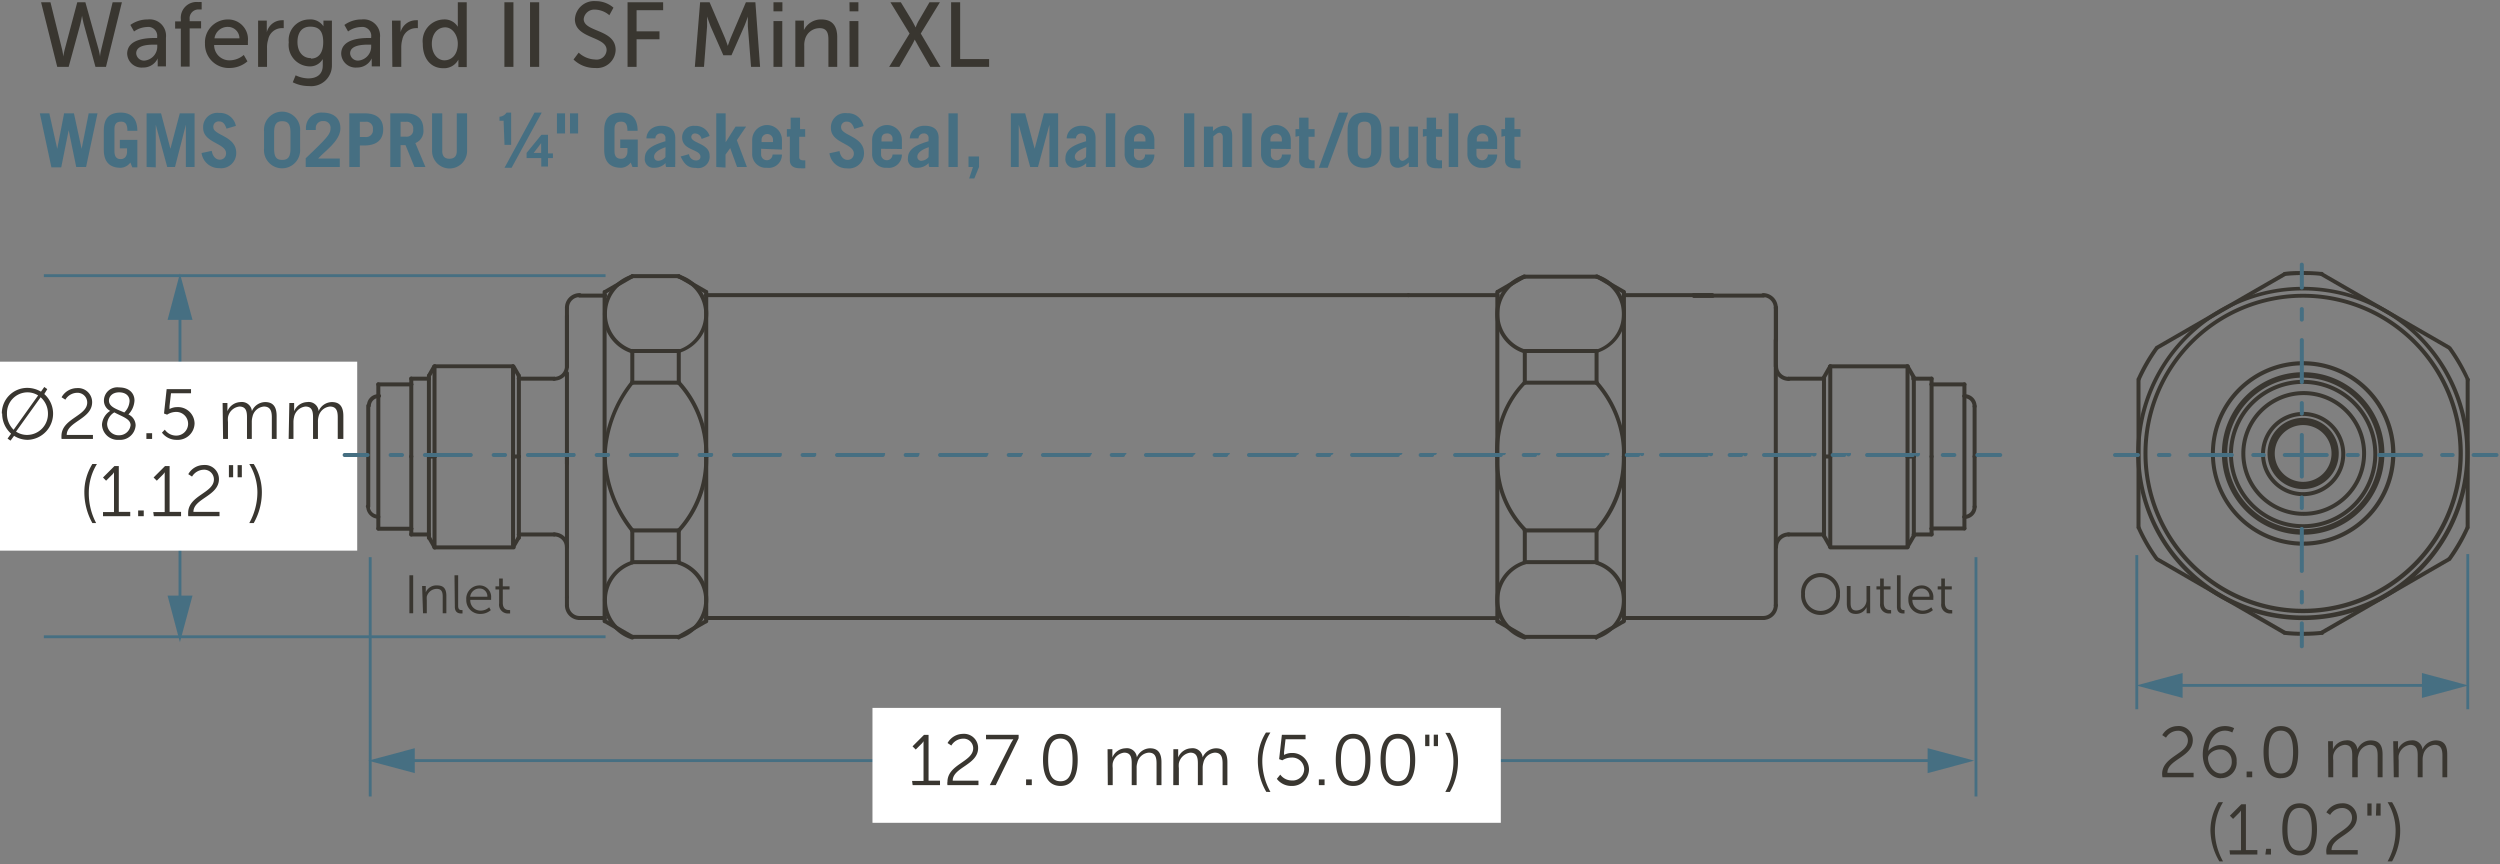 <svg xmlns="http://www.w3.org/2000/svg" viewBox="0 0 218.43 75.49">
  <rect x="0" y="0" width="218.43" height="75.49" fill="#808080" stroke="none"/>
  <defs>
    <style>
      .cls-1 {
        fill: #393630;
      }

      .cls-2 {
        fill: #466f82;
      }

      .cls-3 {
        fill: #fff;
      }
    </style>
  </defs>
  <g id="dims">
    <path class="cls-1" d="M169.61,52.72a.77.77,0,0,0,.83.88h.13V53.3h-.1c-.18,0-.54-.07-.54-.63V51.5h.6v-.27h-.6v-.68h-.32v.68h-.31v.27h.31Zm-2.52-.58a.8.8,0,0,1,.81-.72.67.67,0,0,1,.68.72Zm-.35.26A1.2,1.2,0,0,0,168,53.64a1.35,1.35,0,0,0,.88-.33l-.14-.25a1.11,1.11,0,0,1-.73.29.9.9,0,0,1-.92-.94h1.83v-.17a1,1,0,0,0-1-1.09A1.16,1.16,0,0,0,166.74,52.4Zm-1,.62c0,.52.34.58.54.58h.12V53.3h-.08c-.12,0-.26-.05-.26-.36V50.26h-.32Zm-1.47-.3a.77.77,0,0,0,.82.88h.14V53.3h-.11c-.18,0-.53-.07-.53-.63V51.5h.59v-.27h-.59v-.68h-.32v.68h-.32v.27h.32Zm-2.91,0c0,.62.24.92.8.92a1,1,0,0,0,.93-.6h0a1.7,1.7,0,0,0,0,.19v.35h.31V51.2h-.32v1.14a.92.92,0,0,1-.88,1c-.46,0-.51-.33-.51-.71V51.2h-.33Zm-3.65-.82a1.36,1.36,0,1,1,2.71,0,1.36,1.36,0,1,1-2.71,0Zm-.34,0a1.7,1.7,0,1,0,3.39,0,1.7,1.7,0,1,0-3.39,0Z"/>
    <path class="cls-1" d="M43.61,52.72a.77.77,0,0,0,.82.88h.14V53.3h-.11c-.18,0-.53-.07-.53-.63V51.5h.59v-.27h-.59v-.68h-.32v.68h-.32v.27h.32Zm-2.53-.58a.81.81,0,0,1,.82-.72.67.67,0,0,1,.68.72Zm-.34.26A1.2,1.2,0,0,0,42,53.64a1.35,1.35,0,0,0,.88-.33l-.14-.25a1.11,1.11,0,0,1-.73.29.89.89,0,0,1-.92-.94h1.82v-.17a1,1,0,0,0-1-1.09A1.16,1.16,0,0,0,40.74,52.4Zm-1,.62c0,.52.35.58.55.58h.12V53.3H40.3c-.12,0-.27-.05-.27-.36V50.26h-.32Zm-2.78.56h.33V52.44a1.66,1.66,0,0,1,0-.32.91.91,0,0,1,.87-.67c.46,0,.52.33.52.7v1.43H39V52.07c0-.59-.21-.92-.8-.92a1,1,0,0,0-1,.6h0s0-.09,0-.19V51.2h-.32Zm-1.19,0h.33V50.26h-.33Z"/>
    <path class="cls-1" d="M154.05,54.17a1.28,1.28,0,0,0,1.28-1.29.17.17,0,0,0-.17-.17.18.18,0,0,0-.18.17.93.93,0,0,1-.93.94.17.17,0,0,0-.17.17.18.18,0,0,0,.17.18Z"/>
    <path class="cls-1" d="M155.33,26.89a1.28,1.28,0,0,0-1.28-1.28.18.18,0,0,0-.17.18.18.18,0,0,0,.17.17.93.93,0,0,1,.93.93.18.18,0,0,0,.18.18.17.17,0,0,0,.17-.18Z"/>
    <path class="cls-1" d="M156.26,46.52A1.28,1.28,0,0,0,155,47.8a.18.18,0,0,0,.18.17.17.17,0,0,0,.17-.17.93.93,0,0,1,.93-.93.18.18,0,0,0,.18-.18.17.17,0,0,0-.18-.17Z"/>
    <path class="cls-1" d="M155,32a1.28,1.28,0,0,0,1.28,1.28.18.18,0,0,0,.18-.17.18.18,0,0,0-.18-.18.93.93,0,0,1-.93-.93.16.16,0,0,0-.17-.17A.17.17,0,0,0,155,32Z"/>
    <path class="cls-1" d="M49.36,52.88a1.28,1.28,0,0,0,1.28,1.29.18.18,0,0,0,.18-.18.17.17,0,0,0-.18-.17.94.94,0,0,1-.93-.94.18.18,0,0,0-.18-.17.18.18,0,0,0-.17.17Z"/>
    <path class="cls-1" d="M50.64,25.61a1.28,1.28,0,0,0-1.28,1.28.18.18,0,0,0,.17.18.18.18,0,0,0,.18-.18.93.93,0,0,1,.93-.93.18.18,0,0,0,.18-.17.18.18,0,0,0-.18-.18Z"/>
    <path class="cls-1" d="M48.43,33.26A1.28,1.28,0,0,0,49.71,32a.17.17,0,0,0-.18-.17.17.17,0,0,0-.17.17.93.93,0,0,1-.93.93.18.18,0,0,0-.18.18.18.18,0,0,0,.18.17Z"/>
    <path class="cls-1" d="M49.71,47.8a1.28,1.28,0,0,0-1.28-1.28.17.17,0,0,0-.18.17.18.18,0,0,0,.18.18.93.93,0,0,1,.93.93.18.18,0,0,0,.17.17.18.18,0,0,0,.18-.17Z"/>
    <path class="cls-1" d="M194.3,39.62h.18a6.74,6.74,0,1,1,2,4.77,6.72,6.72,0,0,1-2-4.77h-.35a7.1,7.1,0,1,0,7.1-7.1,7.09,7.09,0,0,0-7.1,7.1Z"/>
    <path class="cls-1" d="M187.46,39.62h.17a13.59,13.59,0,1,1,4,9.61,13.56,13.56,0,0,1-4-9.61h-.35a13.95,13.95,0,1,0,13.95-13.95,13.95,13.95,0,0,0-13.95,13.95Z"/>
    <path class="cls-1" d="M193.35,39.62h.17a7.7,7.7,0,1,1,2.26,5.45,7.65,7.65,0,0,1-2.26-5.45h-.35a8.06,8.06,0,1,0,8.06-8.06,8.05,8.05,0,0,0-8.06,8.06Z"/>
    <path class="cls-1" d="M194.43,39.62h.17a6.62,6.62,0,1,1,1.94,4.68,6.61,6.61,0,0,1-1.94-4.68h-.35a7,7,0,1,0,7-7,7,7,0,0,0-7,7Z"/>
    <path class="cls-1" d="M198.3,39.62h.17a2.76,2.76,0,1,1,2.76,2.75,2.75,2.75,0,0,1-2.76-2.75h-.35a3.11,3.11,0,1,0,3.11-3.11,3.1,3.1,0,0,0-3.11,3.11Z"/>
    <path class="cls-1" d="M198.57,39.62h.18a2.48,2.48,0,1,1,2.48,2.48,2.48,2.48,0,0,1-2.48-2.48h-.35a2.83,2.83,0,1,0,2.83-2.83,2.83,2.83,0,0,0-2.83,2.83Z"/>
    <path class="cls-1" d="M197.72,39.62h.18A3.33,3.33,0,1,1,201.23,43a3.33,3.33,0,0,1-3.33-3.33h-.35a3.68,3.68,0,1,0,3.68-3.68,3.68,3.68,0,0,0-3.68,3.68Z"/>
    <path class="cls-1" d="M196,39.62h.18a5.1,5.1,0,0,1,10.2,0,5.1,5.1,0,0,1-10.2,0h-.35a5.45,5.45,0,1,0,5.45-5.45,5.45,5.45,0,0,0-5.45,5.45Z"/>
    <path class="cls-1" d="M194.92,39.62h.18A6.13,6.13,0,1,1,196.89,44a6.1,6.1,0,0,1-1.79-4.33h-.35a6.48,6.48,0,1,0,6.48-6.48,6.48,6.48,0,0,0-6.48,6.48Z"/>
    <path class="cls-1" d="M186.85,39.62H187a14.2,14.2,0,1,1,4.16,10,14.16,14.16,0,0,1-4.16-10h-.35a14.56,14.56,0,1,0,14.56-14.56,14.56,14.56,0,0,0-14.56,14.56Z"/>
    <path class="cls-1" d="M171.64,45.34a1.06,1.06,0,0,0,1.06-1.06h0a.18.18,0,0,0-.18-.18.18.18,0,0,0-.17.18h0a.71.71,0,0,1-.71.71.18.18,0,0,0-.18.17.18.18,0,0,0,.18.18Z"/>
    <path class="cls-1" d="M172.7,35.5h0a1.05,1.05,0,0,0-1.06-1.06h0a.18.18,0,0,0-.18.17.18.18,0,0,0,.18.18h0a.71.71,0,0,1,.71.71h0a.18.18,0,0,0,.17.18.18.18,0,0,0,.18-.18Z"/>
    <path class="cls-1" d="M202.84,23.76c-.53-.05-1.07-.08-1.61-.08a.18.18,0,0,0-.18.18.18.18,0,0,0,.18.17c.53,0,1.05,0,1.58.08a.18.18,0,1,0,0-.35Z"/>
    <path class="cls-1" d="M199.61,55.47a14.64,14.64,0,0,0,1.62.08.18.18,0,0,0,.17-.17.18.18,0,0,0-.17-.18,13.82,13.82,0,0,1-1.58-.08.18.18,0,0,0-.2.16.18.18,0,0,0,.16.19Z"/>
    <path class="cls-1" d="M215.76,33.09a15.88,15.88,0,0,0-1.61-2.8l-.25,0,0,.24a16.29,16.29,0,0,1,1.59,2.74l.23.09.08-.23Z"/>
    <path class="cls-1" d="M214.15,48.94a15.53,15.53,0,0,0,1.61-2.8l-.08-.23-.23.09a16.29,16.29,0,0,1-1.59,2.74l0,.24.25,0Z"/>
    <path class="cls-1" d="M201.23,55.55a14.35,14.35,0,0,0,1.61-.08.18.18,0,1,0,0-.35,13.93,13.93,0,0,1-1.58.08.18.18,0,0,0-.18.18.18.18,0,0,0,.18.17Z"/>
    <path class="cls-1" d="M186.69,46.14a15,15,0,0,0,1.62,2.8l.24,0,0-.24A15.58,15.58,0,0,1,187,46l-.23-.09-.09.23Z"/>
    <path class="cls-1" d="M188.31,30.29a15.33,15.33,0,0,0-1.62,2.8l.09.23.23-.09a15.58,15.58,0,0,1,1.58-2.74l0-.24-.24,0Z"/>
    <path class="cls-1" d="M201.23,23.68c-.54,0-1.08,0-1.62.08a.18.18,0,0,0-.16.19.18.18,0,0,0,.2.16c.52-.05,1-.08,1.58-.08a.18.18,0,0,0,.17-.17.18.18,0,0,0-.17-.18Z"/>
    <path class="cls-1" d="M32,44.26v0a1.07,1.07,0,0,0,1,1.06h0a.18.18,0,0,0,.17-.18.18.18,0,0,0-.17-.17h0v0a.72.72,0,0,1-.69-.71v0a.19.19,0,0,0-.18-.18.18.18,0,0,0-.17.18Z"/>
    <path class="cls-1" d="M33.06,34.44h0a1,1,0,0,0-1,1,.17.17,0,1,0,.34,0,.71.71,0,0,1,.71-.67h0a.18.18,0,0,0,.18-.18.18.18,0,0,0-.17-.17Z"/>
    <path class="cls-1" d="M52.68,39.9a11.08,11.08,0,0,0,2.43,6.55l.25,0,0-.25A10.77,10.77,0,0,1,53,39.88a.19.19,0,0,0-.18-.17.18.18,0,0,0-.17.19Z"/>
    <path class="cls-1" d="M59.44,46.46a9.39,9.39,0,0,0,2.44-6.31v-.27a.19.19,0,0,0-.18-.17.18.18,0,0,0-.17.18v.26a9.08,9.08,0,0,1-2.35,6.08v.24Z"/>
    <path class="cls-1" d="M55.19,49a3.58,3.58,0,0,0-2.51,3.43,3.67,3.67,0,0,0,.16,1.08,3.62,3.62,0,0,0,2.35,2.36.17.17,0,0,0,.22-.12.18.18,0,0,0-.11-.22,3.25,3.25,0,0,1-2.12-2.12,3.07,3.07,0,0,1-.15-1,3.25,3.25,0,0,1,2.27-3.1.18.18,0,0,0,.11-.22.17.17,0,0,0-.22-.11Z"/>
    <path class="cls-1" d="M59.36,55.82a3.61,3.61,0,0,0,2.52-3.44,3.72,3.72,0,0,0-.16-1.08A3.62,3.62,0,0,0,59.36,49a.17.17,0,1,0-.11.33,3.25,3.25,0,0,1,0,6.2.18.18,0,0,0-.11.22.18.18,0,0,0,.22.12Z"/>
    <path class="cls-1" d="M139.62,46.46A9.69,9.69,0,0,0,142.06,40v-.13a.18.18,0,0,0-.18-.18.19.19,0,0,0-.17.18V40a9.38,9.38,0,0,1-2.35,6.21l0,.24Z"/>
    <path class="cls-1" d="M130.65,39.88c0,.18,0,.36,0,.54a8.66,8.66,0,0,0,2.47,6h.24v-.25a8.3,8.3,0,0,1-2.37-5.8c0-.17,0-.35,0-.52a.18.18,0,0,0-.16-.19.19.19,0,0,0-.19.17Z"/>
    <path class="cls-1" d="M139.54,55.82a3.61,3.61,0,0,0,2.52-3.44,3.38,3.38,0,0,0-.17-1.08A3.59,3.59,0,0,0,139.54,49a.18.18,0,0,0-.22.11.19.19,0,0,0,.12.22,3.25,3.25,0,0,1,2.12,2.12,3.38,3.38,0,0,1,.15,1,3.24,3.24,0,0,1-2.27,3.1.19.19,0,0,0-.12.22.18.18,0,0,0,.22.12Z"/>
    <path class="cls-1" d="M133.17,49a3.59,3.59,0,0,0-2.52,3.43,3.58,3.58,0,0,0,2.52,3.44.18.18,0,0,0,.22-.12.17.17,0,0,0-.12-.22,3.25,3.25,0,0,1-2.12-2.12,3.38,3.38,0,0,1-.15-1,3.26,3.26,0,0,1,2.27-3.1.17.17,0,0,0,.12-.22.18.18,0,0,0-.22-.11Z"/>
    <path class="cls-1" d="M133.17,24a3.61,3.61,0,0,0-2.52,3.44,3.72,3.72,0,0,0,.16,1.08,3.62,3.62,0,0,0,2.36,2.35.18.18,0,0,0,.22-.11.17.17,0,0,0-.12-.22,3.25,3.25,0,0,1,0-6.2.18.18,0,0,0-.1-.34Z"/>
    <path class="cls-1" d="M139.54,30.83a3.59,3.59,0,0,0,2.52-3.43,3.44,3.44,0,0,0-.17-1.09A3.59,3.59,0,0,0,139.54,24a.17.17,0,0,0-.22.12.19.19,0,0,0,.12.22,3.23,3.23,0,0,1,2.12,2.12,3.28,3.28,0,0,1,.15,1,3.25,3.25,0,0,1-2.27,3.1.19.19,0,0,0-.12.22.18.18,0,0,0,.22.11Z"/>
    <path class="cls-1" d="M133.1,33.31a8.64,8.64,0,0,0-2.47,6c0,.18,0,.36,0,.54a.17.17,0,0,0,.19.16.17.17,0,0,0,.16-.18c0-.17,0-.35,0-.52a8.3,8.3,0,0,1,2.37-5.8v-.25Z"/>
    <path class="cls-1" d="M142.06,39.89v-.13a9.69,9.69,0,0,0-2.44-6.44l-.24,0,0,.25a9.36,9.36,0,0,1,2.35,6.21v.13a.18.18,0,0,0,.17.17.17.17,0,0,0,.18-.17Z"/>
    <path class="cls-1" d="M55.11,33.32a11.14,11.14,0,0,0-2.43,6.56.17.17,0,0,0,.17.18A.18.18,0,0,0,53,39.9a10.82,10.82,0,0,1,2.35-6.36l0-.24-.25,0Z"/>
    <path class="cls-1" d="M61.88,39.89v-.26a9.39,9.39,0,0,0-2.44-6.31l-.25,0v.25a9.06,9.06,0,0,1,2.35,6.08v.25a.17.17,0,0,0,.17.18.18.18,0,0,0,.18-.17Z"/>
    <path class="cls-1" d="M59.36,30.83a3.59,3.59,0,0,0,2.52-3.43,3.67,3.67,0,0,0-.16-1.08A3.61,3.61,0,0,0,59.36,24a.17.17,0,0,0-.22.12.18.18,0,0,0,.11.22,3.23,3.23,0,0,1,2.13,2.12,3.38,3.38,0,0,1,.15,1,3.26,3.26,0,0,1-2.28,3.1.17.17,0,0,0,.11.33Z"/>
    <path class="cls-1" d="M55.19,24a3.6,3.6,0,0,0-2.51,3.44,3.72,3.72,0,0,0,.16,1.08,3.61,3.61,0,0,0,2.35,2.35.17.17,0,0,0,.22-.11.18.18,0,0,0-.11-.22,3.25,3.25,0,0,1-2.12-2.13,3,3,0,0,1-.15-1,3.23,3.23,0,0,1,2.27-3.1.18.18,0,0,0,.11-.22.17.17,0,0,0-.22-.12Z"/>
    <path class="cls-1" d="M155.33,52.88v-13a.17.17,0,0,0-.17-.18.18.18,0,0,0-.18.18v13a.18.18,0,0,0,.18.18.17.17,0,0,0,.17-.18"/>
    <path class="cls-1" d="M148,54.17h6.08a.18.18,0,0,0,.18-.18.17.17,0,0,0-.18-.17H148a.17.17,0,0,0-.18.17.18.18,0,0,0,.18.18"/>
    <path class="cls-1" d="M155,26.89v2.82a.18.18,0,0,0,.18.18.17.17,0,0,0,.17-.18V26.89a.17.17,0,0,0-.17-.17.18.18,0,0,0-.18.17"/>
    <path class="cls-1" d="M148,26h6.08a.18.18,0,0,0,.18-.17.18.18,0,0,0-.18-.18H148a.18.18,0,0,0-.18.18A.18.18,0,0,0,148,26"/>
    <path class="cls-1" d="M149.63,25.61H148a.18.18,0,0,0-.18.18A.18.18,0,0,0,148,26h1.66a.18.18,0,0,0,.17-.17.18.18,0,0,0-.17-.18"/>
    <path class="cls-1" d="M149.63,25.61H148a.18.18,0,0,0-.18.18A.18.18,0,0,0,148,26h1.66a.18.18,0,0,0,.17-.17.18.18,0,0,0-.17-.18"/>
    <path class="cls-1" d="M149.63,53.82H148a.17.17,0,0,0-.18.17.18.18,0,0,0,.18.18h1.66a.18.18,0,0,0,.17-.18.17.17,0,0,0-.17-.17"/>
    <path class="cls-1" d="M172.35,39.89v4.39a.18.18,0,0,0,.17.17.18.18,0,0,0,.18-.17V39.89a.18.18,0,0,0-.18-.18.18.18,0,0,0-.17.18"/>
    <path class="cls-1" d="M171.46,45.16v1a.18.18,0,0,0,.18.18.18.18,0,0,0,.17-.18v-1a.18.18,0,0,0-.17-.17.18.18,0,0,0-.18.17"/>
    <path class="cls-1" d="M171.64,46h-2.88a.18.18,0,0,0-.17.17.18.18,0,0,0,.17.18h2.88a.18.18,0,0,0,.17-.18.18.18,0,0,0-.17-.17"/>
    <path class="cls-1" d="M168.59,46.19v.5a.18.18,0,0,0,.17.18.18.18,0,0,0,.18-.18v-.5a.18.18,0,0,0-.18-.17.18.18,0,0,0-.17.17"/>
    <path class="cls-1" d="M167.21,46.87h1.55a.18.18,0,0,0,.18-.18.17.17,0,0,0-.18-.17h-1.55a.17.17,0,0,0-.17.17.18.18,0,0,0,.17.18"/>
    <path class="cls-1" d="M167.39,46.81v-.12a.17.17,0,0,0-.18-.17.17.17,0,0,0-.17.17v.12a.18.18,0,0,0,.17.18.18.18,0,0,0,.18-.18"/>
    <polyline class="cls-1" points="166.81 47.86 167.37 46.9 167.3 46.66 167.06 46.73 166.51 47.68 166.57 47.92 166.81 47.86"/>
    <path class="cls-1" d="M159.91,48h6.75a.18.18,0,0,0,.18-.18.17.17,0,0,0-.18-.17h-6.75a.17.17,0,0,0-.17.17.18.18,0,0,0,.17.18"/>
    <polyline class="cls-1" points="159.21 46.9 159.76 47.86 160 47.92 160.07 47.68 159.51 46.73 159.27 46.66 159.21 46.9"/>
    <path class="cls-1" d="M159.19,46.69v.12a.17.17,0,0,0,.17.18.18.18,0,0,0,.18-.18v-.12a.17.17,0,0,0-.18-.17.16.16,0,0,0-.17.17"/>
    <path class="cls-1" d="M156.26,46.87h3.1a.18.18,0,0,0,.18-.18.17.17,0,0,0-.18-.17h-3.1a.17.17,0,0,0-.17.17.18.18,0,0,0,.17.18"/>
    <path class="cls-1" d="M172.35,35.5v4.39a.17.17,0,0,0,.17.17.17.17,0,0,0,.18-.17V35.5a.18.18,0,0,0-.18-.17.18.18,0,0,0-.17.17"/>
    <path class="cls-1" d="M171.46,33.58v1a.18.18,0,0,0,.18.18.18.18,0,0,0,.17-.18v-1a.18.18,0,0,0-.17-.17.18.18,0,0,0-.18.17"/>
    <path class="cls-1" d="M168.76,33.76h2.88a.18.18,0,0,0,.17-.18.18.18,0,0,0-.17-.17h-2.88a.18.18,0,0,0-.17.17.18.18,0,0,0,.17.18"/>
    <path class="cls-1" d="M168.59,33.09v.49a.18.18,0,0,0,.17.18.18.18,0,0,0,.18-.18v-.49a.18.18,0,0,0-.18-.18.18.18,0,0,0-.17.18"/>
    <path class="cls-1" d="M168.76,32.91h-1.55a.18.18,0,0,0-.17.18.18.18,0,0,0,.17.17h1.55a.18.18,0,0,0,.18-.17.18.18,0,0,0-.18-.18"/>
    <path class="cls-1" d="M167.39,33.09V33a.18.18,0,0,0-.18-.18A.18.18,0,0,0,167,33v.12a.18.18,0,0,0,.17.17.18.18,0,0,0,.18-.17"/>
    <polyline class="cls-1" points="167.37 32.88 166.81 31.92 166.57 31.86 166.51 32.1 167.06 33.05 167.3 33.12 167.37 32.88"/>
    <path class="cls-1" d="M166.66,31.83h-6.75a.18.18,0,0,0-.17.18.17.17,0,0,0,.17.17h6.75a.17.17,0,0,0,.18-.17.18.18,0,0,0-.18-.18"/>
    <polyline class="cls-1" points="159.76 31.92 159.21 32.88 159.27 33.12 159.51 33.05 160.07 32.1 160 31.86 159.76 31.92"/>
    <path class="cls-1" d="M159.19,33v.12a.17.17,0,0,0,.17.17.18.18,0,0,0,.18-.17V33a.18.18,0,0,0-.18-.18.17.17,0,0,0-.17.18"/>
    <path class="cls-1" d="M159.36,32.91h-3.1a.18.18,0,0,0-.17.18.18.18,0,0,0,.17.17h3.1a.18.18,0,0,0,.18-.17.18.18,0,0,0-.18-.18"/>
    <path class="cls-1" d="M155.33,32V29.71a.17.17,0,0,0-.17-.17.18.18,0,0,0-.18.17V32a.18.18,0,0,0,.18.18.17.17,0,0,0,.17-.18"/>
    <polyline class="cls-1" points="202.74 24.09 213.92 30.54 214.16 30.48 214.09 30.24 202.91 23.79 202.67 23.85 202.74 24.09"/>
    <polyline class="cls-1" points="188.53 30.54 199.72 24.09 199.78 23.85 199.54 23.79 188.36 30.24 188.3 30.48 188.53 30.54"/>
    <path class="cls-1" d="M186.67,33.16V46.07a.18.18,0,0,0,.18.18.17.17,0,0,0,.17-.18V33.16a.17.17,0,0,0-.17-.17.18.18,0,0,0-.18.17"/>
    <path class="cls-1" d="M215.78,46.07V33.16a.18.18,0,0,0-.18-.17.18.18,0,0,0-.17.17V46.07a.18.18,0,0,0,.17.18.18.18,0,0,0,.18-.18"/>
    <polyline class="cls-1" points="202.91 55.45 214.09 48.99 214.16 48.75 213.92 48.69 202.74 55.14 202.67 55.38 202.91 55.45"/>
    <polyline class="cls-1" points="188.36 48.99 199.54 55.45 199.78 55.38 199.72 55.14 188.53 48.69 188.3 48.75 188.36 48.99"/>
    <path class="cls-1" d="M123.06,25.61H61.7a.17.17,0,0,0-.17.18.17.17,0,0,0,.17.17h61.36a.18.18,0,0,0,.17-.17.18.18,0,0,0-.17-.18"/>
    <path class="cls-1" d="M123.06,54.17h7.77A.18.18,0,0,0,131,54a.17.17,0,0,0-.17-.17h-7.77a.17.17,0,0,0-.18.17.18.18,0,0,0,.18.18"/>
    <path class="cls-1" d="M130.83,25.61h-7.77a.18.18,0,0,0-.18.18.18.18,0,0,0,.18.17h7.77a.18.18,0,0,0,.17-.17.18.18,0,0,0-.17-.18"/>
    <path class="cls-1" d="M61.7,54.17h61.36a.18.18,0,0,0,.17-.18.17.17,0,0,0-.17-.17H61.7a.16.16,0,0,0-.17.17.17.17,0,0,0,.17.18"/>
    <path class="cls-1" d="M49.71,52.88v-.7a.18.18,0,0,0-.18-.18.18.18,0,0,0-.17.18v.7a.18.18,0,0,0,.17.18.18.18,0,0,0,.18-.18"/>
    <path class="cls-1" d="M59.31,55.47H55.25a.18.18,0,0,0-.18.18.17.17,0,0,0,.18.17h4.06a.17.17,0,0,0,.17-.17.18.18,0,0,0-.17-.18"/>
    <polyline class="cls-1" points="61.61 54.12 59.22 55.5 59.16 55.74 59.39 55.8 61.79 54.42 61.85 54.18 61.61 54.12"/>
    <path class="cls-1" d="M61.53,54v.28a.17.17,0,0,0,.17.17.18.18,0,0,0,.18-.17V54a.17.17,0,0,0-.18-.17.16.16,0,0,0-.17.17"/>
    <polyline class="cls-1" points="55.34 55.5 52.94 54.12 52.7 54.18 52.77 54.42 55.16 55.8 55.4 55.74 55.34 55.5"/>
    <path class="cls-1" d="M53,54.27V54a.17.17,0,0,0-.18-.17.17.17,0,0,0-.17.17v.28a.18.18,0,0,0,.17.17.18.18,0,0,0,.18-.17"/>
    <path class="cls-1" d="M52.85,53.82H50.64a.16.16,0,0,0-.17.17.17.17,0,0,0,.17.18h2.21A.18.18,0,0,0,53,54a.17.17,0,0,0-.18-.17"/>
    <path class="cls-1" d="M141.89,54.17H148a.17.17,0,0,0,.17-.18.16.16,0,0,0-.17-.17h-6.08a.17.17,0,0,0-.18.17.18.18,0,0,0,.18.18"/>
    <path class="cls-1" d="M130.65,54v.28a.18.18,0,0,0,.18.17.18.18,0,0,0,.17-.17V54a.17.17,0,0,0-.17-.17.17.17,0,0,0-.18.17"/>
    <path class="cls-1" d="M142.06,54.27V54a.17.17,0,0,0-.17-.17.17.17,0,0,0-.18.17v.28a.18.18,0,0,0,.18.17.18.18,0,0,0,.17-.17"/>
    <polyline class="cls-1" points="139.58 55.8 141.97 54.42 142.04 54.18 141.8 54.12 139.4 55.5 139.34 55.74 139.58 55.8"/>
    <polyline class="cls-1" points="130.74 54.42 133.13 55.8 133.37 55.74 133.31 55.5 130.91 54.12 130.68 54.18 130.74 54.42"/>
    <path class="cls-1" d="M133.22,55.82h6.27a.17.17,0,0,0,.18-.17.18.18,0,0,0-.18-.18h-6.27a.17.17,0,0,0-.17.18.16.16,0,0,0,.17.17"/>
    <path class="cls-1" d="M148,25.61h-6.08a.18.18,0,0,0-.18.18.18.18,0,0,0,.18.17H148a.17.17,0,0,0,.17-.17.17.17,0,0,0-.17-.18"/>
    <path class="cls-1" d="M55.25,24.3h4.06a.17.17,0,0,0,.17-.17.18.18,0,0,0-.17-.18H55.25a.18.18,0,0,0-.18.18.17.17,0,0,0,.18.17"/>
    <polyline class="cls-1" points="59.22 24.28 61.61 25.66 61.85 25.6 61.79 25.36 59.39 23.98 59.16 24.04 59.22 24.28"/>
    <path class="cls-1" d="M61.53,25.51v.28a.17.17,0,0,0,.17.17.18.18,0,0,0,.18-.17v-.28a.17.17,0,0,0-.18-.17.16.16,0,0,0-.17.17"/>
    <polyline class="cls-1" points="52.94 25.66 55.34 24.28 55.4 24.04 55.16 23.98 52.77 25.36 52.7 25.6 52.94 25.66"/>
    <path class="cls-1" d="M53,25.79v-.28a.17.17,0,0,0-.18-.17.17.17,0,0,0-.17.17v.28a.18.18,0,0,0,.17.17.18.18,0,0,0,.18-.17"/>
    <path class="cls-1" d="M50.64,26h2.21a.18.18,0,0,0,.18-.17.18.18,0,0,0-.18-.18H50.64a.17.17,0,0,0-.17.18.17.17,0,0,0,.17.17"/>
    <path class="cls-1" d="M130.65,25.51v.28a.18.18,0,0,0,.18.17.18.18,0,0,0,.17-.17v-.28a.17.17,0,0,0-.17-.17.17.17,0,0,0-.18.17"/>
    <polyline class="cls-1" points="133.13 23.98 130.74 25.36 130.68 25.6 130.91 25.66 133.31 24.28 133.37 24.04 133.13 23.98"/>
    <path class="cls-1" d="M139.49,24h-6.27a.17.17,0,0,0-.17.18.16.16,0,0,0,.17.17h6.27a.17.17,0,0,0,.18-.17.18.18,0,0,0-.18-.18"/>
    <polyline class="cls-1" points="141.97 25.36 139.58 23.98 139.34 24.04 139.4 24.28 141.8 25.66 142.04 25.6 141.97 25.36"/>
    <path class="cls-1" d="M142.06,25.79v-.28a.17.17,0,0,0-.17-.17.17.17,0,0,0-.18.17v.28a.18.18,0,0,0,.18.17.18.18,0,0,0,.17-.17"/>
    <path class="cls-1" d="M49.36,47.8v4.38a.17.17,0,0,0,.17.17.17.17,0,0,0,.18-.17V47.8a.18.18,0,0,0-.18-.18.18.18,0,0,0-.17.18"/>
    <path class="cls-1" d="M49.36,27.6V32a.18.18,0,0,0,.17.18.18.18,0,0,0,.18-.18V27.6a.18.18,0,0,0-.18-.18.18.18,0,0,0-.17.18"/>
    <path class="cls-1" d="M32.88,33.58v1a.18.18,0,0,0,.18.18.18.18,0,0,0,.17-.18v-1a.18.18,0,0,0-.17-.17.18.18,0,0,0-.18.17"/>
    <path class="cls-1" d="M32.88,45.16v1a.18.18,0,0,0,.18.18.18.18,0,0,0,.17-.18v-1a.18.18,0,0,0-.17-.17.18.18,0,0,0-.18.17"/>
    <path class="cls-1" d="M35.76,46.19v.5a.17.17,0,0,0,.17.18.18.18,0,0,0,.18-.18v-.5a.18.18,0,0,0-.18-.17.17.17,0,0,0-.17.17"/>
    <path class="cls-1" d="M37.3,46.69V47a.18.18,0,0,0,.18.17.17.17,0,0,0,.17-.17v-.26a.16.16,0,0,0-.17-.17.17.17,0,0,0-.18.17"/>
    <path class="cls-1" d="M45.16,46.69V47a.18.18,0,0,0,.17.17.18.18,0,0,0,.18-.17v-.26a.17.17,0,0,0-.18-.17.17.17,0,0,0-.17.17"/>
    <path class="cls-1" d="M45.51,33.09v-.26a.18.18,0,0,0-.18-.17.18.18,0,0,0-.17.17v.26a.18.18,0,0,0,.17.17.18.18,0,0,0,.18-.17"/>
    <path class="cls-1" d="M37.3,32.83v.26a.18.18,0,0,0,.18.17.17.17,0,0,0,.17-.17v-.26a.17.17,0,0,0-.17-.17.18.18,0,0,0-.18.17"/>
    <path class="cls-1" d="M35.76,33.09v.49a.17.17,0,0,0,.17.18.18.18,0,0,0,.18-.18v-.49a.18.18,0,0,0-.18-.18.17.17,0,0,0-.17.18"/>
    <path class="cls-1" d="M33.06,33.76h2.87a.18.18,0,0,0,.18-.18.18.18,0,0,0-.18-.17H33.06a.18.18,0,0,0-.18.17.18.18,0,0,0,.18.18"/>
    <path class="cls-1" d="M33.06,46.37h2.87a.18.18,0,0,0,.18-.18.18.18,0,0,0-.18-.17H33.06a.18.18,0,0,0-.18.17.18.18,0,0,0,.18.18"/>
    <path class="cls-1" d="M35.93,46.87h1.55a.17.17,0,0,0,.17-.18.16.16,0,0,0-.17-.17H35.93a.16.16,0,0,0-.17.17.17.17,0,0,0,.17.18"/>
    <path class="cls-1" d="M45.33,46.87h3.1a.17.17,0,0,0,.17-.18.16.16,0,0,0-.17-.17h-3.1a.17.17,0,0,0-.17.17.18.18,0,0,0,.17.18"/>
    <path class="cls-1" d="M45.33,33.26h3.1a.17.17,0,0,0,.17-.17.17.17,0,0,0-.17-.18h-3.1a.18.18,0,0,0-.17.18.18.18,0,0,0,.17.17"/>
    <path class="cls-1" d="M35.93,33.26h1.55a.17.17,0,0,0,.17-.17.17.17,0,0,0-.17-.18H35.93a.17.17,0,0,0-.17.18.17.17,0,0,0,.17.17"/>
    <polyline class="cls-1" points="45.18 46.86 44.69 47.7 44.76 47.94 44.99 47.88 45.48 47.03 45.42 46.8 45.18 46.86"/>
    <polyline class="cls-1" points="37.33 47.03 37.81 47.88 38.05 47.94 38.12 47.7 37.63 46.86 37.39 46.8 37.33 47.03"/>
    <polyline class="cls-1" points="37.63 32.92 38.12 32.08 38.05 31.84 37.81 31.9 37.33 32.74 37.39 32.98 37.63 32.92"/>
    <polyline class="cls-1" points="45.48 32.74 45 31.91 44.76 31.85 44.7 32.09 45.18 32.92 45.42 32.98 45.48 32.74"/>
    <path class="cls-1" d="M38,32.17h6.88A.18.18,0,0,0,45,32a.17.17,0,0,0-.18-.17H38a.17.17,0,0,0-.18.17.18.18,0,0,0,.18.18"/>
    <path class="cls-1" d="M38,48h6.87a.17.17,0,0,0,.18-.17.18.18,0,0,0-.18-.18H38a.18.18,0,0,0-.18.18A.17.17,0,0,0,38,48"/>
    <path class="cls-1" d="M32,35.45v8.81a.16.16,0,0,0,.17.17.17.17,0,0,0,.18-.17V35.45a.18.18,0,0,0-.18-.17.17.17,0,0,0-.17.17"/>
    <path class="cls-1" d="M49.71,32V26.89a.18.18,0,0,0-.18-.17.18.18,0,0,0-.17.17V32a.18.18,0,0,0,.17.18.18.18,0,0,0,.18-.18"/>
    <path class="cls-1" d="M36.11,46.19v-6.3a.18.18,0,0,0-.18-.18.17.17,0,0,0-.17.18v6.3a.17.17,0,0,0,.17.18.18.18,0,0,0,.18-.18"/>
    <path class="cls-1" d="M37.65,46.69v-6.8a.17.17,0,0,0-.17-.18.18.18,0,0,0-.18.18v6.8a.18.18,0,0,0,.18.18.17.17,0,0,0,.17-.18"/>
    <path class="cls-1" d="M45.51,46.69v-6.8a.18.18,0,0,0-.18-.18.18.18,0,0,0-.17.18v6.8a.18.18,0,0,0,.17.18.18.18,0,0,0,.18-.18"/>
    <path class="cls-1" d="M45.33,39.71h-.49a.18.18,0,0,0-.17.18.17.17,0,0,0,.17.17h.49a.17.17,0,0,0,.18-.17.18.18,0,0,0-.18-.18"/>
    <path class="cls-1" d="M49.71,47.8V39.89a.18.18,0,0,0-.18-.18.18.18,0,0,0-.17.18V47.8a.18.18,0,0,0,.17.17.18.18,0,0,0,.18-.17"/>
    <path class="cls-1" d="M53,54V39.89a.18.18,0,0,0-.18-.18.18.18,0,0,0-.17.18V54a.18.18,0,0,0,.17.18A.18.18,0,0,0,53,54"/>
    <path class="cls-1" d="M61.88,54V39.89a.18.18,0,0,0-.18-.18.17.17,0,0,0-.17.18V54a.17.17,0,0,0,.17.18.18.18,0,0,0,.18-.18"/>
    <path class="cls-1" d="M38.14,47.79v-7.9a.18.18,0,0,0-.17-.18.18.18,0,0,0-.18.18v7.9A.17.17,0,0,0,38,48a.17.17,0,0,0,.17-.17"/>
    <path class="cls-1" d="M38,39.71h-.49a.18.18,0,0,0-.18.18.17.17,0,0,0,.18.17H38a.17.17,0,0,0,.17-.17.18.18,0,0,0-.17-.18"/>
    <path class="cls-1" d="M45,47.79v-7.9a.18.18,0,0,0-.18-.18.18.18,0,0,0-.17.18v7.9a.17.17,0,0,0,.17.17.17.17,0,0,0,.18-.17"/>
    <path class="cls-1" d="M55.25,46.52h4.06a.18.18,0,0,0,.17-.18.18.18,0,0,0-.17-.17H55.25a.18.18,0,0,0-.18.17.18.18,0,0,0,.18.18"/>
    <path class="cls-1" d="M55.25,49.29h4.06a.18.18,0,0,0,.17-.18.18.18,0,0,0-.17-.17H55.25a.18.18,0,0,0-.18.17.18.18,0,0,0,.18.18"/>
    <path class="cls-1" d="M59.13,46.34v2.77a.18.18,0,0,0,.18.18.18.18,0,0,0,.17-.18V46.34a.18.18,0,0,0-.17-.17.18.18,0,0,0-.18.17"/>
    <path class="cls-1" d="M55.07,46.34v2.77a.18.18,0,0,0,.18.18.18.18,0,0,0,.17-.18V46.34a.18.18,0,0,0-.17-.17.18.18,0,0,0-.18.17"/>
    <path class="cls-1" d="M142.06,54V39.89a.18.18,0,0,0-.17-.18.18.18,0,0,0-.18.18V54a.18.18,0,0,0,.18.18.18.18,0,0,0,.17-.18"/>
    <path class="cls-1" d="M131,54V39.89a.18.18,0,0,0-.17-.18.18.18,0,0,0-.18.18V54a.18.18,0,0,0,.18.18A.18.18,0,0,0,131,54"/>
    <path class="cls-1" d="M133.05,46.34v2.77a.17.17,0,0,0,.17.18.18.18,0,0,0,.18-.18V46.34a.18.18,0,0,0-.18-.17.17.17,0,0,0-.17.17"/>
    <path class="cls-1" d="M139.32,46.34v2.77a.17.17,0,0,0,.17.18.18.18,0,0,0,.18-.18V46.34a.18.18,0,0,0-.18-.17.17.17,0,0,0-.17.17"/>
    <path class="cls-1" d="M133.22,49.29h6.27a.18.18,0,0,0,.18-.18.18.18,0,0,0-.18-.17h-6.27a.17.17,0,0,0-.17.17.17.17,0,0,0,.17.18"/>
    <path class="cls-1" d="M139.49,46.17h-6.27a.17.17,0,0,0-.17.17.17.17,0,0,0,.17.18h6.27a.18.18,0,0,0,.18-.18.18.18,0,0,0-.18-.17"/>
    <path class="cls-1" d="M159.54,46.69v-6.8a.18.18,0,0,0-.18-.18.17.17,0,0,0-.17.18v6.8a.17.17,0,0,0,.17.18.18.18,0,0,0,.18-.18"/>
    <path class="cls-1" d="M160.09,47.77V39.89a.18.18,0,0,0-.18-.18.18.18,0,0,0-.17.18v7.88a.18.18,0,0,0,.17.18.18.18,0,0,0,.18-.18"/>
    <path class="cls-1" d="M159.91,39.71h-.55a.17.17,0,0,0-.17.18.16.16,0,0,0,.17.17h.55a.17.17,0,0,0,.18-.17.18.18,0,0,0-.18-.18"/>
    <path class="cls-1" d="M166.84,47.77V39.89a.18.18,0,0,0-.18-.18.17.17,0,0,0-.17.18v7.88a.17.17,0,0,0,.17.18.18.18,0,0,0,.18-.18"/>
    <path class="cls-1" d="M167.39,46.69v-6.8a.18.18,0,0,0-.18-.18.18.18,0,0,0-.17.18v6.8a.18.18,0,0,0,.17.18.18.18,0,0,0,.18-.18"/>
    <path class="cls-1" d="M167.21,39.71h-.55a.17.17,0,0,0-.17.18.16.16,0,0,0,.17.17h.55a.17.17,0,0,0,.18-.17.18.18,0,0,0-.18-.18"/>
    <path class="cls-1" d="M168.94,46.19v-6.3a.18.18,0,0,0-.18-.18.18.18,0,0,0-.17.18v6.3a.18.18,0,0,0,.17.18.18.18,0,0,0,.18-.18"/>
    <path class="cls-1" d="M171.46,34.61V45.16a.18.18,0,0,0,.18.18.18.18,0,0,0,.17-.18V34.61a.18.18,0,0,0-.17-.17.18.18,0,0,0-.18.17"/>
    <path class="cls-1" d="M168.94,39.89V33.58a.18.18,0,0,0-.18-.17.18.18,0,0,0-.17.17v6.31a.17.17,0,0,0,.17.17.17.17,0,0,0,.18-.17"/>
    <path class="cls-1" d="M167.39,39.89v-6.8a.18.18,0,0,0-.18-.18.18.18,0,0,0-.17.18v6.8a.17.17,0,0,0,.17.17.17.17,0,0,0,.18-.17"/>
    <path class="cls-1" d="M166.84,39.89V32a.18.18,0,0,0-.18-.18.17.17,0,0,0-.17.18v7.88a.16.16,0,0,0,.17.17.17.17,0,0,0,.18-.17"/>
    <path class="cls-1" d="M160.09,39.89V32a.18.18,0,0,0-.18-.18.18.18,0,0,0-.17.18v7.88a.17.17,0,0,0,.17.17.17.17,0,0,0,.18-.17"/>
    <path class="cls-1" d="M159.54,39.89v-6.8a.18.18,0,0,0-.18-.18.17.17,0,0,0-.17.18v6.8a.16.16,0,0,0,.17.17.17.17,0,0,0,.18-.17"/>
    <path class="cls-1" d="M155.33,39.89v-13a.17.17,0,0,0-.17-.17.18.18,0,0,0-.18.17v13a.17.17,0,0,0,.18.17.16.16,0,0,0,.17-.17"/>
    <path class="cls-1" d="M139.49,30.49h-6.27a.17.17,0,0,0-.17.17.17.17,0,0,0,.17.18h6.27a.18.18,0,0,0,.18-.18.18.18,0,0,0-.18-.17"/>
    <path class="cls-1" d="M139.32,30.66v2.77a.17.17,0,0,0,.17.18.18.18,0,0,0,.18-.18V30.66a.18.18,0,0,0-.18-.17.17.17,0,0,0-.17.17"/>
    <path class="cls-1" d="M133.22,33.61h6.27a.18.18,0,0,0,.18-.18.18.18,0,0,0-.18-.17h-6.27a.17.17,0,0,0-.17.17.17.17,0,0,0,.17.18"/>
    <path class="cls-1" d="M133.05,30.66v2.77a.17.17,0,0,0,.17.18.18.18,0,0,0,.18-.18V30.66a.18.18,0,0,0-.18-.17.17.17,0,0,0-.17.17"/>
    <path class="cls-1" d="M142.06,39.89V25.79a.18.18,0,0,0-.17-.18.18.18,0,0,0-.18.18v14.1a.17.17,0,0,0,.18.17.17.17,0,0,0,.17-.17"/>
    <path class="cls-1" d="M131,39.89V25.79a.18.18,0,0,0-.17-.18.18.18,0,0,0-.18.18v14.1a.17.17,0,0,0,.18.17.17.17,0,0,0,.17-.17"/>
    <path class="cls-1" d="M53,39.89V25.79a.18.18,0,0,0-.18-.18.18.18,0,0,0-.17.18v14.1a.17.17,0,0,0,.17.17.17.17,0,0,0,.18-.17"/>
    <path class="cls-1" d="M55.07,30.66v2.77a.18.18,0,0,0,.18.18.18.18,0,0,0,.17-.18V30.66a.18.18,0,0,0-.17-.17.18.18,0,0,0-.18.17"/>
    <path class="cls-1" d="M59.31,33.26H55.25a.18.18,0,0,0-.18.17.18.18,0,0,0,.18.18h4.06a.18.18,0,0,0,.17-.18.18.18,0,0,0-.17-.17"/>
    <path class="cls-1" d="M59.13,30.66v2.77a.18.18,0,0,0,.18.18.18.18,0,0,0,.17-.18V30.66a.18.18,0,0,0-.17-.17.18.18,0,0,0-.18.17"/>
    <path class="cls-1" d="M59.31,30.49H55.25a.18.18,0,0,0-.18.17.18.18,0,0,0,.18.18h4.06a.18.18,0,0,0,.17-.18.18.18,0,0,0-.17-.17"/>
    <path class="cls-1" d="M61.88,39.89V25.79a.18.18,0,0,0-.18-.18.17.17,0,0,0-.17.18v14.1a.16.16,0,0,0,.17.17.17.17,0,0,0,.18-.17"/>
    <path class="cls-1" d="M45.51,39.89v-6.8a.18.18,0,0,0-.18-.18.18.18,0,0,0-.17.18v6.8a.17.17,0,0,0,.17.17.17.17,0,0,0,.18-.17"/>
    <path class="cls-1" d="M45,39.89V32a.17.17,0,0,0-.18-.17.17.17,0,0,0-.17.17v7.9a.17.17,0,0,0,.17.17.17.17,0,0,0,.18-.17"/>
    <path class="cls-1" d="M38.14,39.89V32a.17.17,0,0,0-.17-.17.17.17,0,0,0-.18.17v7.9a.17.17,0,0,0,.18.17.17.17,0,0,0,.17-.17"/>
    <path class="cls-1" d="M37.65,39.89v-6.8a.17.17,0,0,0-.17-.18.18.18,0,0,0-.18.18v6.8a.17.17,0,0,0,.18.17.16.16,0,0,0,.17-.17"/>
    <path class="cls-1" d="M36.11,39.89V33.58a.18.18,0,0,0-.18-.17.17.17,0,0,0-.17.17v6.31a.16.16,0,0,0,.17.17.17.17,0,0,0,.18-.17"/>
    <path class="cls-1" d="M32.88,34.61V45.16a.18.18,0,0,0,.18.18.18.18,0,0,0,.17-.18V34.61a.18.18,0,0,0-.17-.17.18.18,0,0,0-.18.17"/>
    <path class="cls-1" d="M49.71,40.5V32.59a.18.18,0,0,0-.18-.17.18.18,0,0,0-.17.17V40.5a.18.18,0,0,0,.17.18.18.18,0,0,0,.18-.18"/>
    <path class="cls-1" d="M83.1,5.84h3.32V5.16H83.89V.2H83.1Zm-5.41,0h.89l1-1.73a6.28,6.28,0,0,0,.34-.65h0l.36.65,1,1.73h.89L80.45,2.93,82.12.2h-.91l-.89,1.53C80.14,2,80,2.4,80,2.4h0s-.18-.37-.36-.67L78.71.2H77.8l1.67,2.73Zm-3.46,0H75v-4h-.78Zm0-4.85H75V.2h-.78ZM69.49,5.84h.78V4a1.79,1.79,0,0,1,.06-.54,1.32,1.32,0,0,1,1.28-1c.65,0,.77.45.77,1V5.84h.77V3.25c0-1-.44-1.55-1.39-1.55a1.65,1.65,0,0,0-1.52.93h0s0-.14,0-.3V1.8h-.75Zm-1.91,0h.77v-4h-.77Zm0-4.85h.78V.2h-.78ZM60.71,5.84h.8l.27-3.55c0-.35,0-.85,0-.85h0s.18.54.3.85l1.12,2.54h.71l1.12-2.54c.14-.32.31-.84.31-.84h0s0,.49,0,.84l.28,3.55h.79L66,.2h-.83l-1.3,3.05c-.13.31-.28.76-.28.76h0s-.15-.45-.28-.76L62,.2h-.83Zm-5.88,0h.79V3.43h2V2.74h-2V.89h2.32V.2H54.83ZM50.11,5.2A2.64,2.64,0,0,0,52,5.94a1.63,1.63,0,0,0,1.79-1.59C53.77,2.52,51,2.83,51,1.66a.93.93,0,0,1,1-.82,2,2,0,0,1,1.24.49l.36-.66A2.33,2.33,0,0,0,52.06.1a1.68,1.68,0,0,0-1.83,1.58C50.23,3.41,53,3.15,53,4.37a.87.87,0,0,1-1,.83,2.24,2.24,0,0,1-1.44-.6Zm-3.8.64h.8V.2h-.8Zm-2.24,0h.79V.2h-.79Zm-6.34-2c0-.92.53-1.45,1.17-1.45S40,3.09,40,3.81c0,1-.57,1.46-1.17,1.46S37.73,4.7,37.73,3.82Zm-.79,0c0,1.26.69,2.12,1.78,2.12a1.42,1.42,0,0,0,1.33-.75h0s0,.11,0,.27v.38h.73V.2H40V2.07c0,.15,0,.27,0,.27h0a1.35,1.35,0,0,0-1.25-.64A1.89,1.89,0,0,0,36.94,3.82Zm-2.66,2h.78V4.19a2.52,2.52,0,0,1,.09-.73,1.23,1.23,0,0,1,1.14-1,1.25,1.25,0,0,1,.22,0V1.77a1,1,0,0,0-.2,0A1.39,1.39,0,0,0,35,2.81h0s0-.14,0-.31V1.8h-.75ZM30.59,4.67c0-.73,1.06-.77,1.64-.77h.2V4a1.23,1.23,0,0,1-1.08,1.29A.68.68,0,0,1,30.59,4.67Zm-.78,0a1.26,1.26,0,0,0,1.38,1.23,1.4,1.4,0,0,0,1.29-.8h0a2.52,2.52,0,0,0,0,.32v.38h.72V3.28A1.43,1.43,0,0,0,31.6,1.7a2.52,2.52,0,0,0-1.51.48l.32.57a2,2,0,0,1,1.13-.39.78.78,0,0,1,.89.88v.08h-.18C31.57,3.32,29.81,3.37,29.81,4.71Zm-2.64.41c-.73,0-1.18-.57-1.18-1.41s.4-1.34,1.11-1.34,1.14.31,1.14,1.36S27.73,5.12,27.17,5.12ZM25.83,6.58l-.25.61A3.12,3.12,0,0,0,27,7.52a1.81,1.81,0,0,0,2-1.84V1.8h-.74v.5h0A1.36,1.36,0,0,0,27,1.7a1.8,1.8,0,0,0-1.77,2A1.87,1.87,0,0,0,27,5.8a1.29,1.29,0,0,0,1.2-.64h0s0,.13,0,.26v.3c0,.82-.57,1.13-1.27,1.13A2.67,2.67,0,0,1,25.83,6.58Zm-3.28-.74h.78V4.19a2.22,2.22,0,0,1,.1-.73,1.22,1.22,0,0,1,1.13-1,1.45,1.45,0,0,1,.23,0V1.77a1.17,1.17,0,0,0-.2,0,1.37,1.37,0,0,0-1.28,1.06h0a2.45,2.45,0,0,0,0-.31V1.8h-.76ZM18.74,3.35a1.16,1.16,0,0,1,1.18-1,1,1,0,0,1,1,1Zm-.83.47a2.07,2.07,0,0,0,2.15,2.12,2.39,2.39,0,0,0,1.56-.58L21.3,4.8a1.91,1.91,0,0,1-1.19.47,1.33,1.33,0,0,1-1.4-1.34h2.95s0-.23,0-.33a1.73,1.73,0,0,0-1.75-1.9A2,2,0,0,0,17.91,3.82Zm-2.11,2h.77V2.48h1V1.85h-1V1.68a.77.77,0,0,1,.85-.85.91.91,0,0,1,.2,0V.18a2,2,0,0,0-.3,0,1.38,1.38,0,0,0-1.52,1.5v.19h-.5v.63h.5ZM11.9,4.67c0-.73,1-.77,1.64-.77h.2V4a1.23,1.23,0,0,1-1.08,1.29A.68.68,0,0,1,11.9,4.67Zm-.79,0a1.26,1.26,0,0,0,1.38,1.23,1.38,1.38,0,0,0,1.29-.8h0a2.52,2.52,0,0,0,0,.32v.38h.72V3.28A1.43,1.43,0,0,0,12.91,1.7a2.57,2.57,0,0,0-1.52.48l.32.57a2.09,2.09,0,0,1,1.13-.39.78.78,0,0,1,.89.88v.08h-.18C12.87,3.32,11.11,3.37,11.11,4.71ZM6.75.2,5.65,4.34a6,6,0,0,0-.12.6h0a5.36,5.36,0,0,0-.1-.6L4.41.2H3.59L5,5.84H6l1-3.66c.09-.36.17-.8.17-.8h0s.07.44.17.8l1,3.66h.92L10.65.2H9.84l-1,4.14a3.57,3.57,0,0,0-.1.6h0a6,6,0,0,0-.12-.6L7.46.2Z"/>
    <path class="cls-2" d="M111,12.36v-.2a.48.48,0,1,1,1,0v.2Zm1.78.66V12.2a1.3,1.3,0,0,0-2.6.05V13.4a1.2,1.2,0,0,0,1.3,1.26,1.14,1.14,0,0,0,1.3-1.16H112a.45.45,0,0,1-.48.5.46.46,0,0,1-.48-.51V13Zm-4.23,1.57h.81V9.9h-.81Zm-2.54,0V11.92c.18-.15.36-.32.53-.32s.3.16.3.39v2.6h.82V11.9c0-.65-.26-.91-.76-.91a1.47,1.47,0,0,0-.92.47v-.4h-.79v3.53Zm-1.66,0V9.9h-.9v4.69Zm-5.27-2.23v-.2a.48.48,0,1,1,1,0v.2Zm1.78.66V12.2a1.3,1.3,0,0,0-2.6.05V13.4a1.2,1.2,0,0,0,1.3,1.26,1.14,1.14,0,0,0,1.3-1.16h-.82a.45.45,0,0,1-.48.5.46.46,0,0,1-.48-.51V13Zm-4.24,1.57h.82V9.9h-.82Zm-1.73-.87a.86.86,0,0,1-.62.33.34.34,0,0,1-.36-.37c0-.37.49-.65,1-.82Zm-.88-1.63a.44.44,0,0,1,.46-.43.38.38,0,0,1,.42.42v.26c-1,.3-1.8.65-1.8,1.47a.75.75,0,0,0,.81.85,1.38,1.38,0,0,0,1-.41c0,.14,0,.25,0,.34h.82a1.26,1.26,0,0,1,0-.28V12.07c0-.64-.33-1.08-1.21-1.08a1.42,1.42,0,0,0-.87.26,1.07,1.07,0,0,0-.44.84Zm-5,2.5V10.9h0l1,3.69h.68l1-3.69h0v3.69h.76V9.9H91.21L90.4,13h0L89.57,9.9H88.32v4.69Zm-4.33,1h.45l.41-1v-.92h-.92v.92h.39Zm-1.81-1h.81V9.9h-.81Zm-1.74-.87a.86.86,0,0,1-.62.33.34.34,0,0,1-.36-.37c0-.37.49-.65,1-.82Zm-.88-1.63a.44.44,0,0,1,.46-.43.38.38,0,0,1,.42.42v.26c-1,.3-1.8.65-1.8,1.47a.75.75,0,0,0,.81.85,1.36,1.36,0,0,0,1-.41c0,.14,0,.25.06.34h.81a1.26,1.26,0,0,1,0-.28V12.07c0-.64-.33-1.08-1.2-1.08a1.43,1.43,0,0,0-.88.26,1.1,1.1,0,0,0-.44.84Zm-3.23.27v-.2c0-.31.14-.5.48-.5a.44.44,0,0,1,.48.5v.2Zm1.78.66V12.2a1.3,1.3,0,0,0-2.6.05V13.4a1.2,1.2,0,0,0,1.3,1.26,1.15,1.15,0,0,0,1.3-1.16h-.82a.48.48,0,1,1-1,0V13Zm-3.35-2a1.39,1.39,0,0,0-1.44-1.13,1.24,1.24,0,0,0-1.41,1.31c0,1.31,2,1.32,2,2.21a.53.53,0,0,1-.56.56c-.26,0-.59-.2-.69-.77l-.88.19a1.52,1.52,0,0,0,1.53,1.32,1.32,1.32,0,0,0,1.49-1.34c0-1.47-2-1.52-2-2.23a.46.46,0,0,1,.5-.51c.31,0,.5.18.65.63Zm-6.44.91V14c0,.5.35.7.88.7a3.71,3.71,0,0,0,.47,0v-.69h-.16c-.22,0-.37-.08-.37-.26v-1.8h.52v-.67H69.9v-1h-.82v1h-.33v.67Zm-2.47.48v-.2a.48.48,0,1,1,1,0v.2Zm1.78.66V12.2a1.3,1.3,0,0,0-2.6.05V13.4a1.2,1.2,0,0,0,1.3,1.26,1.15,1.15,0,0,0,1.3-1.16h-.82a.48.48,0,1,1-1,0V13Zm-4.93,1.57V13.51l.41-.57.6,1.65h.86l-.88-2.34.81-1.19h-.92l-.87,1.37h0V9.9h-.82v4.69ZM62,11.88A1.26,1.26,0,0,0,60.72,11a1,1,0,0,0-1.12,1c0,1.19,1.6,1,1.6,1.7,0,.2-.15.32-.4.32a.62.62,0,0,1-.6-.55l-.73.2c.4.88.84,1,1.33,1A1,1,0,0,0,62,13.59c0-1.06-1.6-1.07-1.6-1.62a.31.31,0,0,1,.33-.31.6.6,0,0,1,.57.48Zm-3.86,1.84a.86.86,0,0,1-.62.33.35.35,0,0,1-.37-.37c0-.37.5-.65,1-.82Zm-.88-1.63a.44.44,0,0,1,.45-.43.38.38,0,0,1,.43.42v.26c-1,.3-1.8.65-1.8,1.47a.75.75,0,0,0,.81.85,1.34,1.34,0,0,0,1-.41c0,.14,0,.25.06.34H59a.86.86,0,0,1,0-.28V12.07c0-.64-.34-1.08-1.21-1.08a1.47,1.47,0,0,0-.88.26,1.07,1.07,0,0,0-.43.84Zm-2,2.5h.46v-2.4H54.19v.74h.63v.29c0,.4-.21.65-.55.65s-.58-.15-.58-.67V11.29c0-.52.22-.66.58-.66s.55.19.55.8h.89c0-1.07-.52-1.59-1.44-1.59s-1.48.41-1.48,1.57v1.68c0,1.15.61,1.57,1.48,1.57a1.1,1.1,0,0,0,.84-.46Zm-6.6-2.93h.71V9.9h-.71Zm1.14,0h.71V9.9h-.71Zm-5.72,3h.62l2.63-4.82H46.7Zm0-2h.58V9.84h-.4a.82.82,0,0,1-.62.36v.35H44Zm1.93.7v.45h1.28v.74h.59v-.74h.43V13.4h-.43V11.78h-.58Zm.62,0,.65-.85h0v.85ZM37.75,9.9v3.29a1.53,1.53,0,0,0,3.06,0V9.9h-.9v3.28c0,.45-.2.69-.64.69s-.63-.24-.63-.69V9.9ZM35,10.64h.46a.57.57,0,0,1,.64.65.57.57,0,0,1-.64.65H35Zm2.17,3.95-.88-2.09a1.13,1.13,0,0,0,.7-1.2c0-.88-.51-1.4-1.59-1.4h-1.3v4.69H35V12.68h.43l.78,1.91Zm-5.73-3.95h.48a.58.58,0,0,1,.66.66.59.59,0,0,1-.66.67h-.48Zm0,3.95V12.71h.39c1.11,0,1.65-.52,1.65-1.41s-.54-1.4-1.65-1.4H30.52v4.69Zm-1.75,0v-.74H27.8c.67-.73,1.94-1.56,1.94-2.65,0-.9-.63-1.36-1.55-1.36a1.34,1.34,0,0,0-1.46,1.3v.22h.86v-.17a.6.6,0,0,1,.67-.61.58.58,0,0,1,.62.64c0,.49-.3.83-2.17,2.61v.76Zm-5.74-3c0-.76.23-1,.71-1s.72.22.72,1v1.38c0,.76-.23,1-.72,1s-.71-.22-.71-1ZM23.07,13a1.58,1.58,0,1,0,3.15,0V11.46a1.58,1.58,0,1,0-3.15,0ZM20.61,11a1.4,1.4,0,0,0-1.45-1.13,1.24,1.24,0,0,0-1.41,1.31c0,1.31,2,1.32,2,2.21a.53.53,0,0,1-.56.56c-.26,0-.59-.2-.69-.77l-.89.19a1.53,1.53,0,0,0,1.54,1.32,1.32,1.32,0,0,0,1.49-1.34c0-1.47-2-1.52-2-2.23a.46.46,0,0,1,.5-.51c.31,0,.5.18.65.63Zm-7,3.62V10.9h0l1,3.69h.68l.95-3.69h0v3.69H17V9.9H15.71L14.89,13h0L14.07,9.9H12.81v4.69Zm-2.05,0H12v-2.4H10.47v.74h.63v.29c0,.4-.21.65-.55.65S10,13.72,10,13.2V11.29c0-.52.23-.66.58-.66s.55.19.55.8H12c0-1.07-.53-1.59-1.45-1.59s-1.48.41-1.48,1.57v1.68c0,1.15.61,1.57,1.48,1.57a1.1,1.1,0,0,0,.84-.46Zm-7.07,0h.86L6,11.38H6l.66,3.21h.86l1-4.69H7.75L7.13,13h0L6.46,9.9H5.6L5,13h0L4.31,9.9H3.48Z"/>
    <path class="cls-2" d="M113.51,11.88V14c0,.5.35.7.89.7a3.55,3.55,0,0,0,.46,0v-.69h-.16c-.22,0-.37-.08-.37-.26v-1.8h.53v-.67h-.53v-1h-.82v1h-.32v.67Z"/>
    <path class="cls-2" d="M131.5,11.88V14c0,.5.35.7.89.7a3.55,3.55,0,0,0,.46,0v-.69h-.16c-.22,0-.37-.08-.37-.26v-1.8h.53v-.67h-.53v-1h-.82v1h-.32v.67Zm-2.47.48v-.2a.49.49,0,1,1,1,0v.2Zm1.78.66V12.2a1.3,1.3,0,0,0-2.6.05V13.4a1.2,1.2,0,0,0,1.3,1.26,1.14,1.14,0,0,0,1.3-1.16H130a.49.49,0,1,1-1,0V13Zm-4.23,1.57h.82V9.9h-.82Zm-1.94-2.71V14c0,.5.35.7.88.7a3.59,3.59,0,0,0,.47,0v-.69h-.16c-.22,0-.37-.08-.37-.26v-1.8H126v-.67h-.53v-1h-.82v1h-.33v.67Zm-1.57-.82v2.67c-.18.15-.37.32-.54.32s-.3-.16-.3-.39v-2.6h-.81v2.69c0,.66.26.91.76.91a1.47,1.47,0,0,0,.91-.47v.4h.8V11.06Zm-4.44.23c0-.52.23-.66.59-.66s.58.14.58.66V13.2c0,.52-.22.67-.58.67s-.59-.15-.59-.67Zm-.89,1.8c0,1.15.61,1.57,1.48,1.57s1.48-.42,1.48-1.57V11.41c0-1.16-.61-1.57-1.48-1.57s-1.48.41-1.48,1.57Zm.05-3.25H117l-1.77,4.82H116Z"/>
    <polyline class="cls-2" points="52.91 55.51 3.83 55.51 3.83 55.76 52.91 55.76"/>
    <polyline class="cls-2" points="52.91 23.96 3.83 23.96 3.83 24.21 52.91 24.21"/>
    <polyline class="cls-2" points="15.6 27.08 15.6 52.91 15.85 52.91 15.85 27.08"/>
    <polygon class="cls-2" points="14.64 27.95 15.72 23.89 16.82 27.95 14.64 27.95"/>
    <polygon class="cls-2" points="14.64 52.04 15.72 56.11 16.82 52.04 14.64 52.04"/>
    <polyline class="cls-2" points="172.52 48.68 172.52 69.59 172.77 69.59 172.77 48.68"/>
    <polyline class="cls-2" points="32.22 48.68 32.22 69.59 32.47 69.59 32.47 48.68"/>
    <polyline class="cls-2" points="35.37 66.58 169.29 66.58 169.29 66.33 35.37 66.33"/>
    <polygon class="cls-2" points="36.24 67.55 32.17 66.46 36.24 65.37 36.24 67.55"/>
    <polygon class="cls-2" points="168.42 67.55 172.49 66.46 168.42 65.37 168.42 67.55"/>
    <rect class="cls-3" x="76.23" y="61.85" width="54.9" height="10.04"/>
    <path class="cls-1" d="M126.68,69.19a5.43,5.43,0,0,0,.71-2.7,4.65,4.65,0,0,0-.71-2.46h-.4a4.78,4.78,0,0,1,.71,2.46,5.4,5.4,0,0,1-.71,2.7Zm-2.16-4h.37v-1h-.37Zm.75,0h.37v-1h-.37Zm-3.13,3.07c-.84,0-1.07-.81-1.07-1.87s.23-1.86,1.07-1.86,1.06.82,1.06,1.86S123,68.26,122.14,68.26Zm0,.41c1.14,0,1.51-1,1.51-2.28s-.37-2.27-1.51-2.27-1.52,1-1.52,2.27S121,68.67,122.14,68.67Zm-3.91-.41c-.84,0-1.07-.81-1.07-1.87s.23-1.86,1.07-1.86,1.06.82,1.06,1.86S119.06,68.26,118.23,68.26Zm0,.41c1.14,0,1.51-1,1.51-2.28s-.37-2.27-1.51-2.27-1.52,1-1.52,2.27S117.09,68.67,118.23,68.67Zm-3-.07h.5v-.5h-.5Zm-3.67-.55a1.58,1.58,0,0,0,1.29.62,1.47,1.47,0,0,0,1.52-1.44,1.45,1.45,0,0,0-1.51-1.44,1.41,1.41,0,0,0-.67.17h0s0-.09,0-.25l.13-1.12h1.75V64.2H112l-.24,2.13.28.1a1.48,1.48,0,0,1,.8-.24,1.05,1.05,0,0,1,1.11,1,1,1,0,0,1-1.09,1,1.24,1.24,0,0,1-1-.51Zm-.94,1.14H111a5.5,5.5,0,0,1-.71-2.7A4.78,4.78,0,0,1,111,64h-.39a4.56,4.56,0,0,0-.71,2.46A5.43,5.43,0,0,0,110.64,69.19Zm-8.11-.59H103V67.11a1.87,1.87,0,0,1,0-.42,1.18,1.18,0,0,1,1-.93c.59,0,.66.47.66.94v1.9h.42V67.11a1.65,1.65,0,0,1,.06-.46,1.12,1.12,0,0,1,1-.89c.57,0,.68.43.68.94v1.9h.42v-2c0-.77-.28-1.22-1-1.22a1.3,1.3,0,0,0-1.16.79h0a.88.88,0,0,0-1-.79,1.28,1.28,0,0,0-1.14.8h0s0-.11,0-.25v-.47h-.42Zm-5.72,0h.43V67.11a1.87,1.87,0,0,1,0-.42,1.16,1.16,0,0,1,1-.93c.6,0,.66.47.66.94v1.9h.43V67.11a1.35,1.35,0,0,1,.06-.46,1.11,1.11,0,0,1,1-.89c.58,0,.68.43.68.94v1.9h.43v-2c0-.77-.28-1.22-1-1.22a1.27,1.27,0,0,0-1.15.79h0a.87.87,0,0,0-1-.79,1.28,1.28,0,0,0-1.14.8h0s0-.11,0-.25v-.47h-.42Zm-4.14-.34c-.84,0-1.07-.81-1.07-1.87s.23-1.86,1.07-1.86,1.06.82,1.06,1.86S93.5,68.26,92.67,68.26Zm0,.41c1.14,0,1.51-1,1.51-2.28s-.37-2.27-1.51-2.27-1.52,1-1.52,2.27S91.52,68.67,92.67,68.67Zm-3-.07h.5v-.5h-.5Zm-3.17,0H87l2-4.1v-.3H86.15v.39h2.06a2.06,2.06,0,0,0,.33,0v0a3.89,3.89,0,0,0-.24.4Zm-3.74,0h2.75v-.39H83.24c0-1.17,2.22-1.38,2.22-2.85a1.23,1.23,0,0,0-1.34-1.24,1.55,1.55,0,0,0-1.33.8l.33.22a1.21,1.21,0,0,1,1-.6.84.84,0,0,1,.91.84c0,1.19-2.25,1.39-2.25,2.94C82.76,68.4,82.77,68.5,82.78,68.6Zm-3,0h2.39v-.39h-1v-4h-.4l-1,1,.28.28.47-.47a1.05,1.05,0,0,0,.21-.26h0s0,.12,0,.24v3.23h-1Z"/>
    <rect class="cls-3" x="-0.97" y="31.6" width="32.18" height="16.51"/>
    <path class="cls-1" d="M25.22,38.35h.42V36.87a1.86,1.86,0,0,1,.05-.42,1.15,1.15,0,0,1,1-.93c.59,0,.66.46.66.94v1.89h.43V36.87a1.66,1.66,0,0,1,.05-.46,1.13,1.13,0,0,1,1-.89c.58,0,.68.43.68.94v1.89H30v-2c0-.77-.28-1.22-1-1.22a1.28,1.28,0,0,0-1.16.79h0a.87.87,0,0,0-1-.79,1.28,1.28,0,0,0-1.14.8h0s0-.12,0-.25v-.47h-.42Zm-5.73,0h.43V36.87a1.87,1.87,0,0,1,0-.42,1.15,1.15,0,0,1,1-.93c.59,0,.66.46.66.94v1.89h.42V36.87a1.65,1.65,0,0,1,.06-.46,1.12,1.12,0,0,1,1-.89c.58,0,.69.43.69.94v1.89h.42v-2c0-.77-.28-1.22-1-1.22a1.28,1.28,0,0,0-1.16.79h0a.88.88,0,0,0-1-.79,1.28,1.28,0,0,0-1.14.8h0s0-.12,0-.25v-.47h-.42Zm-5.34-.55a1.58,1.58,0,0,0,1.29.63A1.47,1.47,0,0,0,17,37a1.45,1.45,0,0,0-1.52-1.43,1.41,1.41,0,0,0-.67.17h0s0-.09,0-.25l.13-1.13h1.75V34H14.56l-.23,2.13.27.1a1.48,1.48,0,0,1,.8-.24,1,1,0,1,1,0,2.07,1.21,1.21,0,0,1-1-.52Zm-1.36.55h.5v-.5h-.5ZM9.52,35c0-.39.33-.72.89-.72s.91.3.91.76a1.5,1.5,0,0,1-.46,1C10.23,35.76,9.52,35.57,9.52,35Zm1.89,2.15a1,1,0,0,1-1,.88,1,1,0,0,1-1.05-1,1.27,1.27,0,0,1,.63-1C10.63,36.39,11.41,36.58,11.41,37.15Zm-2.5-.06a1.38,1.38,0,0,0,1.49,1.34,1.35,1.35,0,0,0,1.45-1.27,1.07,1.07,0,0,0-.63-.95A1.89,1.89,0,0,0,11.75,35c0-.69-.52-1.15-1.34-1.15A1.17,1.17,0,0,0,9.08,35a1,1,0,0,0,.55.9A1.53,1.53,0,0,0,8.91,37.09ZM5.38,38.35H8.12V38H5.83c0-1.17,2.22-1.38,2.22-2.86a1.23,1.23,0,0,0-1.34-1.23,1.55,1.55,0,0,0-1.33.8l.33.21a1.23,1.23,0,0,1,1-.6.85.85,0,0,1,.91.85c0,1.19-2.25,1.39-2.25,2.93A1.41,1.41,0,0,0,5.38,38.35ZM.61,36.13A1.8,1.8,0,0,1,2.4,34.28a1.74,1.74,0,0,1,.93.27l-2.14,3A1.92,1.92,0,0,1,.61,36.13Zm3.58,0A1.83,1.83,0,0,1,2.4,38a1.73,1.73,0,0,1-1-.29l2.15-3A1.89,1.89,0,0,1,4.19,36.13Zm-4,0a2.32,2.32,0,0,0,.78,1.76l-.31.43.26.18.31-.42a2.22,2.22,0,0,0,1.2.35,2.29,2.29,0,0,0,1.44-4L4.13,34l-.26-.19-.29.41a2.38,2.38,0,0,0-1.18-.33A2.22,2.22,0,0,0,.16,36.13Z"/>
    <path class="cls-1" d="M22.17,45.7a5.45,5.45,0,0,0,.71-2.7,4.65,4.65,0,0,0-.71-2.46h-.39A4.78,4.78,0,0,1,22.49,43a5.56,5.56,0,0,1-.71,2.7ZM20,41.7h.37V40.64H20Zm.76,0h.37V40.64h-.37Zm-4.32,3.4h2.74v-.38H16.9c0-1.17,2.23-1.38,2.23-2.86a1.23,1.23,0,0,0-1.34-1.23,1.55,1.55,0,0,0-1.34.8l.33.21a1.23,1.23,0,0,1,1-.6.85.85,0,0,1,.91.85c0,1.19-2.25,1.39-2.25,2.93A1.41,1.41,0,0,0,16.45,45.1Zm-3,0h2.38v-.38h-1v-4h-.4l-1,1,.28.28.47-.47a1.23,1.23,0,0,0,.22-.27h0s0,.12,0,.25v3.23h-1Zm-1.37,0h.49v-.5h-.49ZM9,45.1h2.38v-.38h-1v-4H10l-1,1,.27.28.47-.47a.92.92,0,0,0,.22-.27h0v3.48H9Zm-1,.6h.4A5.56,5.56,0,0,1,7.76,43a4.78,4.78,0,0,1,.71-2.46h-.4A4.64,4.64,0,0,0,7.37,43,5.56,5.56,0,0,0,8.07,45.7Z"/>
    <path class="cls-1" d="M209.15,67.91h.43V66.42a1.93,1.93,0,0,1,0-.42,1.17,1.17,0,0,1,1-.92c.59,0,.66.46.66.94v1.89h.43V66.42a1.55,1.55,0,0,1,.05-.45,1.11,1.11,0,0,1,1-.89c.57,0,.68.42.68.94v1.89h.42v-2c0-.78-.28-1.22-1-1.22a1.28,1.28,0,0,0-1.16.79h0a.88.88,0,0,0-1-.79,1.29,1.29,0,0,0-1.14.79h0s0-.11,0-.25v-.47h-.42Zm-5.72,0h.43V66.42a1.93,1.93,0,0,1,0-.42,1.15,1.15,0,0,1,1-.92c.6,0,.66.46.66.94v1.89H206V66.42a1.26,1.26,0,0,1,.06-.45,1.11,1.11,0,0,1,1-.89c.58,0,.68.42.68.94v1.89h.43v-2c0-.78-.28-1.22-1.05-1.22a1.27,1.27,0,0,0-1.15.79h0a.87.87,0,0,0-1-.79,1.29,1.29,0,0,0-1.14.79h0s0-.11,0-.25v-.47h-.42Zm-4.14-.33c-.84,0-1.07-.82-1.07-1.87s.23-1.87,1.07-1.87,1.06.82,1.06,1.87S200.12,67.58,199.29,67.58Zm0,.41c1.14,0,1.51-1,1.51-2.28s-.37-2.27-1.51-2.27-1.52,1-1.52,2.27S198.14,68,199.29,68Zm-3-.08h.49v-.5h-.49Zm-2.25-.33c-.66,0-1.12-.76-1.12-1.35,0-.35.48-.75,1.07-.75a1,1,0,0,1,1,1A1,1,0,0,1,194.06,67.58Zm0,.41a1.36,1.36,0,0,0,1.38-1.47,1.33,1.33,0,0,0-1.37-1.42,1.37,1.37,0,0,0-1.11.51h0c.07-.86.54-1.77,1.46-1.77a1.37,1.37,0,0,1,.64.16l.16-.38a1.77,1.77,0,0,0-.8-.18c-1.36,0-1.94,1.38-1.94,2.48S193.1,68,194.06,68Zm-5.12-.08h2.74v-.39h-2.29c0-1.17,2.22-1.37,2.22-2.85a1.22,1.22,0,0,0-1.34-1.23,1.55,1.55,0,0,0-1.33.79l.33.22a1.21,1.21,0,0,1,1-.6.84.84,0,0,1,.91.85c0,1.18-2.25,1.38-2.25,2.93A1.41,1.41,0,0,0,188.94,67.91Z"/>
    <path class="cls-1" d="M209,75.26a5.49,5.49,0,0,0,.71-2.71,4.67,4.67,0,0,0-.71-2.46h-.39a4.82,4.82,0,0,1,.7,2.46,5.56,5.56,0,0,1-.7,2.71Zm-2.16-4h.37V70.2h-.37Zm.75,0H208V70.2h-.37Zm-4.31,3.4H206v-.39h-2.29c0-1.17,2.22-1.37,2.22-2.85a1.22,1.22,0,0,0-1.34-1.23,1.55,1.55,0,0,0-1.33.79l.33.22a1.21,1.21,0,0,1,1-.6.84.84,0,0,1,.91.85c0,1.18-2.25,1.38-2.25,2.93A1.41,1.41,0,0,0,203.28,74.66Zm-2.35-.33c-.84,0-1.07-.82-1.07-1.87s.23-1.87,1.07-1.87,1.06.82,1.06,1.87S201.76,74.33,200.93,74.33Zm0,.41c1.14,0,1.51-1,1.51-2.28s-.37-2.27-1.51-2.27-1.52,1-1.52,2.27S199.78,74.74,200.93,74.74Zm-3-.08h.49v-.5H198Zm-3.09,0h2.39v-.39h-1v-4h-.4l-1,1,.28.28.47-.47a1.4,1.4,0,0,0,.22-.26h0s0,.12,0,.24v3.23h-1Zm-1,.6h.39a5.57,5.57,0,0,1-.71-2.71,4.84,4.84,0,0,1,.71-2.46h-.39a4.67,4.67,0,0,0-.71,2.46A5.49,5.49,0,0,0,193.91,75.26Z"/>
    <polyline class="cls-2" points="215.49 48.41 215.49 61.97 215.74 61.97 215.74 48.41"/>
    <polyline class="cls-2" points="186.57 48.5 186.57 61.97 186.82 61.97 186.82 48.5"/>
    <polyline class="cls-2" points="189.84 60.01 212.48 60.01 212.48 59.76 189.84 59.76"/>
    <polygon class="cls-2" points="190.7 60.98 186.64 59.89 190.7 58.8 190.7 60.98"/>
    <polygon class="cls-2" points="211.61 60.98 215.67 59.89 211.61 58.8 211.61 60.98"/>
    <path class="cls-2" d="M218.13,39.58h-2a.18.18,0,0,0-.18.17.18.18,0,0,0,.18.18h2a.18.18,0,0,0,.17-.18.18.18,0,0,0-.17-.17"/>
    <path class="cls-2" d="M214.29,39.58h-.91a.18.18,0,0,0-.18.17.18.18,0,0,0,.18.18h.91a.18.18,0,0,0,.18-.18A.18.18,0,0,0,214.29,39.58Z"/>
    <path class="cls-2" d="M189.54,39.58h-.91a.18.18,0,0,0-.18.17.18.18,0,0,0,.18.18h.91a.18.18,0,0,0,.18-.18A.18.18,0,0,0,189.54,39.58Zm5.5,0h-3.66a.18.18,0,0,0-.18.17.18.18,0,0,0,.18.18H195a.18.18,0,0,0,.18-.18A.18.18,0,0,0,195,39.58Zm2.75,0h-.91a.18.18,0,0,0-.18.17.18.18,0,0,0,.18.18h.91a.18.18,0,0,0,.18-.18A.18.18,0,0,0,197.79,39.58Zm5.5,0h-3.66a.18.18,0,0,0-.18.17.18.18,0,0,0,.18.18h3.66a.18.18,0,0,0,.18-.18A.18.18,0,0,0,203.29,39.58Zm2.75,0h-.91a.18.18,0,0,0-.18.17.18.18,0,0,0,.18.18H206a.18.18,0,0,0,.18-.18A.18.18,0,0,0,206,39.58Zm5.5,0h-3.66a.18.18,0,0,0-.18.17.18.18,0,0,0,.18.18h3.66a.18.18,0,0,0,.18-.18A.18.18,0,0,0,211.54,39.58Z"/>
    <path class="cls-2" d="M186.79,39.58h-2a.18.18,0,0,0-.17.17.18.18,0,0,0,.17.18h2a.18.18,0,0,0,.18-.18.18.18,0,0,0-.18-.17"/>
    <path class="cls-2" d="M200.94,23.13v2a.16.16,0,0,0,.17.17.17.17,0,0,0,.18-.17v-2a.18.18,0,0,0-.18-.18.17.17,0,0,0-.17.18"/>
    <path class="cls-2" d="M200.94,27v.92a.17.17,0,0,0,.17.18.18.18,0,0,0,.18-.18V27a.18.18,0,0,0-.18-.17A.17.17,0,0,0,200.94,27Z"/>
    <path class="cls-2" d="M200.94,51.71v.92a.17.17,0,0,0,.17.18.18.18,0,0,0,.18-.18v-.92a.18.18,0,0,0-.18-.17A.17.17,0,0,0,200.94,51.71Zm0-5.5v3.67a.17.17,0,0,0,.17.18.18.18,0,0,0,.18-.18V46.21a.18.18,0,0,0-.18-.17A.17.17,0,0,0,200.94,46.21Zm0-2.75v.92a.17.17,0,0,0,.17.18.18.18,0,0,0,.18-.18v-.92a.18.18,0,0,0-.18-.17A.17.17,0,0,0,200.94,43.46Zm0-5.5v3.67a.17.17,0,0,0,.17.18.18.18,0,0,0,.18-.18V38a.18.18,0,0,0-.18-.17A.17.17,0,0,0,200.94,38Zm0-2.75v.92a.17.17,0,0,0,.17.18.18.18,0,0,0,.18-.18v-.92a.18.18,0,0,0-.18-.17A.17.17,0,0,0,200.94,35.21Zm0-5.5v3.67a.17.17,0,0,0,.17.18.18.18,0,0,0,.18-.18V29.71a.18.18,0,0,0-.18-.17A.17.17,0,0,0,200.94,29.71Z"/>
    <path class="cls-2" d="M200.94,54.46v2a.17.17,0,0,0,.17.18.18.18,0,0,0,.18-.18v-2a.18.18,0,0,0-.18-.17.17.17,0,0,0-.17.17"/>
    <path class="cls-2" d="M174.76,39.58h-2a.18.18,0,0,0-.17.17.18.18,0,0,0,.17.18h2a.18.18,0,0,0,.18-.18.18.18,0,0,0-.18-.17"/>
    <path class="cls-2" d="M170.75,39.58h-1a.18.18,0,0,0-.18.17.18.18,0,0,0,.18.18h1a.18.18,0,0,0,.18-.18A.18.18,0,0,0,170.75,39.58Z"/>
    <path class="cls-2" d="M35.13,39.58h-1a.17.17,0,0,0-.17.17.17.17,0,0,0,.17.18h1a.18.18,0,0,0,.17-.18A.18.18,0,0,0,35.13,39.58Zm6,0h-4a.18.18,0,0,0-.18.17.18.18,0,0,0,.18.18h4a.18.18,0,0,0,.18-.18A.18.18,0,0,0,41.15,39.58Zm3,0h-1a.18.18,0,0,0-.17.17.18.18,0,0,0,.17.18h1a.18.18,0,0,0,.17-.18A.18.18,0,0,0,44.17,39.58Zm6,0h-4a.18.18,0,0,0-.18.17.18.18,0,0,0,.18.18h4a.18.18,0,0,0,.17-.18A.18.18,0,0,0,50.2,39.58Zm3,0h-1a.18.18,0,0,0-.17.17.18.18,0,0,0,.17.18h1a.17.17,0,0,0,.17-.18A.17.17,0,0,0,53.21,39.58Zm6,0h-4a.18.18,0,0,0-.18.17.18.18,0,0,0,.18.18h4a.18.18,0,0,0,.17-.18A.18.18,0,0,0,59.24,39.58Zm3,0h-1a.18.18,0,0,0-.18.17.18.18,0,0,0,.18.18h1a.18.18,0,0,0,.18-.18A.18.18,0,0,0,62.25,39.58Zm6,0h-4a.17.17,0,0,0-.17.17.17.17,0,0,0,.17.18h4a.17.17,0,0,0,.17-.18A.17.17,0,0,0,68.28,39.58Zm3,0h-1a.18.18,0,0,0-.18.17.18.18,0,0,0,.18.18h1a.18.18,0,0,0,.18-.18A.18.18,0,0,0,71.29,39.58Zm6,0h-4a.18.18,0,0,0-.17.17.18.18,0,0,0,.17.18h4a.18.18,0,0,0,.18-.18A.18.18,0,0,0,77.32,39.58Zm3,0h-1a.17.17,0,0,0-.17.17.17.17,0,0,0,.17.18h1a.18.18,0,0,0,.18-.18A.18.18,0,0,0,80.33,39.58Zm6,0h-4a.18.18,0,0,0-.17.17.18.18,0,0,0,.17.18h4a.18.18,0,0,0,.18-.18A.18.18,0,0,0,86.36,39.58Zm3,0h-1a.18.18,0,0,0-.17.17.18.18,0,0,0,.17.18h1a.18.18,0,0,0,.17-.18A.18.18,0,0,0,89.38,39.58Zm6,0h-4a.18.18,0,0,0-.18.17.18.18,0,0,0,.18.18h4a.18.18,0,0,0,.18-.18A.18.18,0,0,0,95.4,39.58Zm3,0h-1a.18.18,0,0,0-.17.17.18.18,0,0,0,.17.18h1a.17.17,0,0,0,.17-.18A.17.17,0,0,0,98.42,39.58Zm6,0h-4a.18.18,0,0,0-.18.17.18.18,0,0,0,.18.18h4a.18.18,0,0,0,.17-.18A.18.18,0,0,0,104.45,39.58Zm3,0h-1a.18.18,0,0,0-.18.17.18.18,0,0,0,.18.18h1a.18.18,0,0,0,.18-.18A.18.18,0,0,0,107.46,39.58Zm6,0h-4a.18.18,0,0,0-.18.17.18.18,0,0,0,.18.18h4a.18.18,0,0,0,.17-.18A.18.18,0,0,0,113.49,39.58Zm3,0h-1a.18.18,0,0,0-.18.17.18.18,0,0,0,.18.18h1a.18.18,0,0,0,.18-.18A.18.18,0,0,0,116.5,39.58Zm6,0h-4a.17.17,0,0,0-.17.17.17.17,0,0,0,.17.18h4a.18.18,0,0,0,.18-.18A.18.18,0,0,0,122.53,39.58Zm3,0h-1a.18.18,0,0,0-.18.17.18.18,0,0,0,.18.18h1a.18.18,0,0,0,.18-.18A.18.18,0,0,0,125.54,39.58Zm6,0h-4a.18.18,0,0,0-.17.17.18.18,0,0,0,.17.18h4a.18.18,0,0,0,.18-.18A.18.18,0,0,0,131.57,39.58Zm3,0h-1a.17.17,0,0,0-.17.17.17.17,0,0,0,.17.18h1a.18.18,0,0,0,.17-.18A.18.18,0,0,0,134.59,39.58Zm6,0h-4a.18.18,0,0,0-.18.17.18.18,0,0,0,.18.18h4a.18.18,0,0,0,.18-.18A.18.18,0,0,0,140.61,39.58Zm3,0h-1a.18.18,0,0,0-.17.17.18.18,0,0,0,.17.18h1a.18.18,0,0,0,.17-.18A.18.18,0,0,0,143.63,39.58Zm6,0h-4a.18.18,0,0,0-.18.17.18.18,0,0,0,.18.18h4a.18.18,0,0,0,.17-.18A.18.18,0,0,0,149.66,39.58Zm3,0h-1a.18.18,0,0,0-.18.17.18.18,0,0,0,.18.18h1a.17.17,0,0,0,.17-.18A.17.17,0,0,0,152.67,39.58Zm6,0h-4a.18.18,0,0,0-.18.17.18.18,0,0,0,.18.18h4a.18.18,0,0,0,.17-.18A.18.18,0,0,0,158.7,39.58Zm3,0h-1a.18.18,0,0,0-.18.17.18.18,0,0,0,.18.18h1a.18.18,0,0,0,.18-.18A.18.18,0,0,0,161.71,39.58Zm6,0h-4a.17.17,0,0,0-.17.17.17.17,0,0,0,.17.18h4a.17.17,0,0,0,.17-.18A.17.17,0,0,0,167.74,39.58Z"/>
    <path class="cls-2" d="M32.11,39.58h-2a.17.17,0,0,0-.17.17.17.17,0,0,0,.17.18h2a.18.18,0,0,0,.18-.18.18.18,0,0,0-.18-.17"/>
  </g>
</svg>
